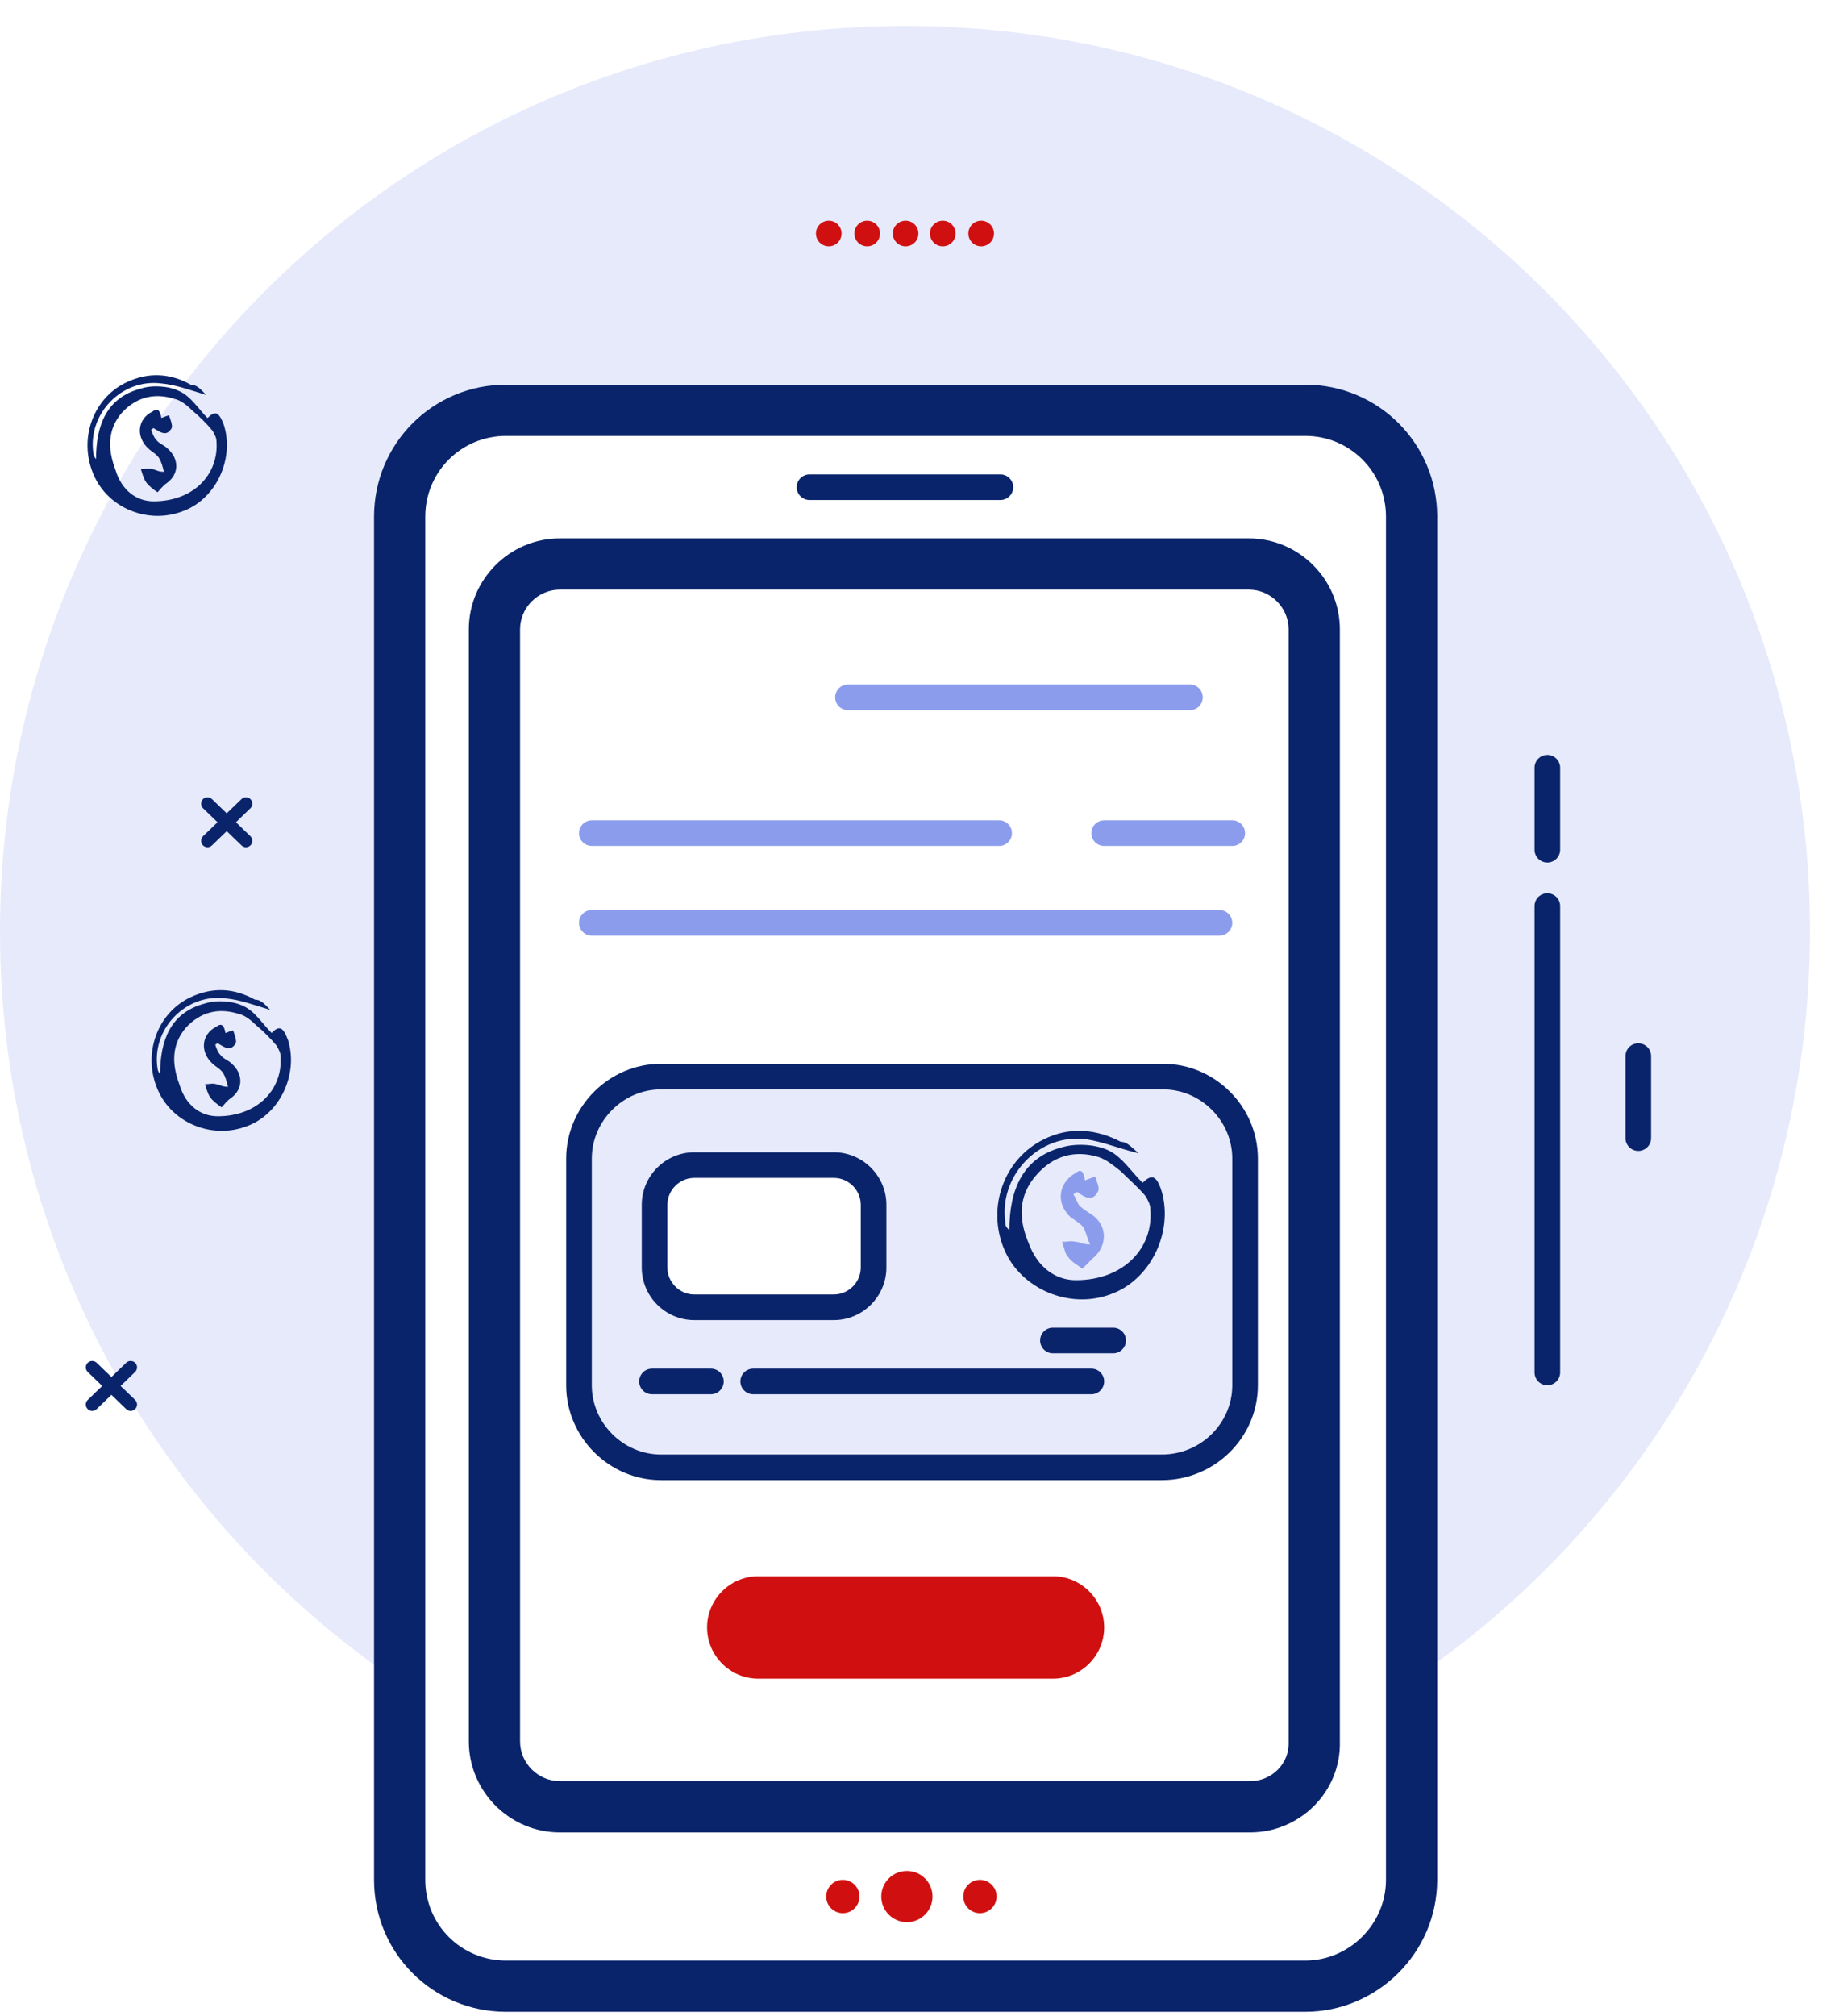 <?xml version="1.0" encoding="UTF-8"?>
<svg xmlns="http://www.w3.org/2000/svg" width="61" height="67" viewBox="0 0 61 67" fill="none">
  <path opacity="0.21" d="M30.105 0.863C13.456 0.863 0 14.319 0 30.968C0 41.571 5.493 50.896 13.796 56.261V16.192C13.796 13.936 15.925 13.084 17.586 13.595C17.841 13.553 18.097 13.51 18.352 13.51H43.561C45.647 13.51 46.541 15.341 46.243 16.916C46.413 17.3 46.541 17.725 46.541 18.194V56.091C54.759 50.726 60.167 41.443 60.167 30.926C60.167 14.319 46.712 0.863 30.105 0.863Z" fill="#8C9CED"></path>
  <path fill-rule="evenodd" clip-rule="evenodd" d="M6.745 26.563C6.827 26.478 6.962 26.476 7.046 26.558L8.324 27.793C8.408 27.875 8.411 28.009 8.329 28.094C8.247 28.178 8.112 28.181 8.028 28.099L6.75 26.864C6.666 26.782 6.664 26.648 6.745 26.563Z" fill="#09246B"></path>
  <path fill-rule="evenodd" clip-rule="evenodd" d="M8.329 26.563C8.411 26.648 8.408 26.782 8.324 26.864L7.046 28.099C6.962 28.181 6.827 28.178 6.745 28.094C6.664 28.009 6.666 27.875 6.75 27.793L8.028 26.558C8.112 26.476 8.247 26.478 8.329 26.563Z" fill="#09246B"></path>
  <path fill-rule="evenodd" clip-rule="evenodd" d="M2.912 45.297C2.994 45.213 3.129 45.211 3.213 45.292L4.491 46.527C4.575 46.609 4.578 46.744 4.496 46.828C4.414 46.913 4.279 46.915 4.195 46.833L2.917 45.598C2.833 45.517 2.831 45.382 2.912 45.297Z" fill="#09246B"></path>
  <path fill-rule="evenodd" clip-rule="evenodd" d="M4.496 45.297C4.578 45.382 4.575 45.517 4.491 45.598L3.213 46.833C3.129 46.915 2.994 46.913 2.912 46.828C2.831 46.744 2.833 46.609 2.917 46.527L4.195 45.292C4.279 45.211 4.414 45.213 4.496 45.297Z" fill="#09246B"></path>
  <path opacity="0.21" d="M38.323 35.782H22.27C20.567 35.782 19.204 37.145 19.204 38.848V45.959C19.204 47.662 20.567 49.025 22.27 49.025H38.323C40.026 49.025 41.389 47.662 41.389 45.959V38.848C41.389 37.145 39.984 35.782 38.323 35.782ZM27.593 43.404C26.656 43.873 25.634 43.447 24.825 43.404C24.74 43.404 24.654 43.362 24.569 43.362C23.803 43.915 22.568 43.447 22.227 42.51C22.015 41.956 22.015 41.403 22.142 40.849C21.802 39.955 22.227 38.72 23.462 38.72C23.76 38.72 23.973 38.806 24.186 38.891C24.442 38.848 24.697 38.806 24.953 38.848C24.782 38.806 25.123 38.848 25.166 38.848C25.293 38.848 25.421 38.848 25.549 38.848C25.804 38.848 26.06 38.848 26.315 38.891C26.613 38.933 26.869 38.976 27.124 39.061C27.294 39.061 27.422 39.018 27.55 39.018C28.529 39.061 29.296 39.955 28.998 40.934C28.955 41.062 28.913 41.19 28.913 41.318C29.296 42.169 28.828 43.404 27.593 43.404Z" fill="#8C9CED"></path>
  <path fill-rule="evenodd" clip-rule="evenodd" d="M18.608 19.597C17.886 19.597 17.288 20.195 17.288 20.917V57.877C17.288 58.599 17.886 59.197 18.608 59.197H41.559C42.288 59.197 42.862 58.6 42.837 57.908L42.837 57.892V20.917C42.837 20.195 42.239 19.597 41.517 19.597H18.608ZM15.585 20.917C15.585 19.254 16.946 17.894 18.608 17.894H41.517C43.179 17.894 44.54 19.254 44.54 20.917V57.863C44.591 59.548 43.211 60.901 41.559 60.901H18.608C16.946 60.901 15.585 59.54 15.585 57.877V20.917Z" fill="#09246B"></path>
  <path fill-rule="evenodd" clip-rule="evenodd" d="M16.82 14.488C15.331 14.488 14.137 15.683 14.137 17.171V62.477C14.137 63.966 15.331 65.16 16.82 65.16H43.39C44.843 65.16 46.073 63.959 46.073 62.477V17.171C46.073 15.683 44.879 14.488 43.39 14.488H16.82ZM12.434 17.171C12.434 14.742 14.39 12.785 16.82 12.785H43.39C45.819 12.785 47.776 14.742 47.776 17.171V62.477C47.776 64.913 45.77 66.863 43.39 66.863H16.82C14.39 66.863 12.434 64.906 12.434 62.477V17.171Z" fill="#09246B"></path>
  <path fill-rule="evenodd" clip-rule="evenodd" d="M19.247 27.691C19.247 27.455 19.438 27.265 19.673 27.265H33.214C33.449 27.265 33.639 27.455 33.639 27.691C33.639 27.926 33.449 28.116 33.214 28.116H19.673C19.438 28.116 19.247 27.926 19.247 27.691Z" fill="#8C9CED"></path>
  <path fill-rule="evenodd" clip-rule="evenodd" d="M36.279 27.691C36.279 27.455 36.47 27.265 36.705 27.265H40.963C41.198 27.265 41.389 27.455 41.389 27.691C41.389 27.926 41.198 28.116 40.963 28.116H36.705C36.47 28.116 36.279 27.926 36.279 27.691Z" fill="#8C9CED"></path>
  <path fill-rule="evenodd" clip-rule="evenodd" d="M19.247 30.671C19.247 30.436 19.438 30.245 19.673 30.245H40.538C40.773 30.245 40.964 30.436 40.964 30.671C40.964 30.906 40.773 31.097 40.538 31.097H19.673C19.438 31.097 19.247 30.906 19.247 30.671Z" fill="#8C9CED"></path>
  <path fill-rule="evenodd" clip-rule="evenodd" d="M26.485 16.192C26.485 15.957 26.676 15.767 26.911 15.767H33.256C33.491 15.767 33.682 15.957 33.682 16.192C33.682 16.428 33.491 16.618 33.256 16.618H26.911C26.676 16.618 26.485 16.428 26.485 16.192Z" fill="#09246B"></path>
  <path d="M30.148 63.884C30.618 63.884 30.999 63.503 30.999 63.032C30.999 62.562 30.618 62.181 30.148 62.181C29.677 62.181 29.296 62.562 29.296 63.032C29.296 63.503 29.677 63.884 30.148 63.884Z" fill="#D01010"></path>
  <path d="M32.575 63.585C32.881 63.585 33.129 63.337 33.129 63.031C33.129 62.725 32.881 62.477 32.575 62.477C32.269 62.477 32.022 62.725 32.022 63.031C32.022 63.337 32.269 63.585 32.575 63.585Z" fill="#D01010"></path>
  <path d="M28.018 63.585C28.324 63.585 28.572 63.337 28.572 63.031C28.572 62.725 28.324 62.477 28.018 62.477C27.713 62.477 27.465 62.725 27.465 63.031C27.465 63.337 27.713 63.585 28.018 63.585Z" fill="#D01010"></path>
  <path fill-rule="evenodd" clip-rule="evenodd" d="M27.763 23.177C27.763 22.942 27.953 22.751 28.189 22.751H39.558C39.793 22.751 39.983 22.942 39.983 23.177C39.983 23.412 39.793 23.603 39.558 23.603H28.189C27.953 23.603 27.763 23.412 27.763 23.177Z" fill="#8C9CED"></path>
  <path fill-rule="evenodd" clip-rule="evenodd" d="M21.972 36.206C20.717 36.206 19.673 37.25 19.673 38.505V46.042C19.673 47.297 20.717 48.342 21.972 48.342H38.622C39.924 48.342 40.964 47.293 40.964 46.042V38.505C40.964 37.25 39.919 36.206 38.664 36.206H21.972ZM18.821 38.505C18.821 36.78 20.247 35.355 21.972 35.355H38.664C40.39 35.355 41.815 36.78 41.815 38.505V46.042C41.815 47.772 40.385 49.193 38.622 49.193H21.972C20.247 49.193 18.821 47.768 18.821 46.042V38.505Z" fill="#09246B"></path>
  <path fill-rule="evenodd" clip-rule="evenodd" d="M21.248 45.913C21.248 45.678 21.439 45.487 21.674 45.487H23.633C23.868 45.487 24.058 45.678 24.058 45.913C24.058 46.148 23.868 46.339 23.633 46.339H21.674C21.439 46.339 21.248 46.148 21.248 45.913Z" fill="#09246B"></path>
  <path fill-rule="evenodd" clip-rule="evenodd" d="M24.612 45.913C24.612 45.678 24.803 45.487 25.038 45.487H36.28C36.515 45.487 36.705 45.678 36.705 45.913C36.705 46.148 36.515 46.339 36.28 46.339H25.038C24.803 46.339 24.612 46.148 24.612 45.913Z" fill="#09246B"></path>
  <path fill-rule="evenodd" clip-rule="evenodd" d="M34.576 44.552C34.576 44.317 34.767 44.126 35.002 44.126H37.003C37.239 44.126 37.429 44.317 37.429 44.552C37.429 44.787 37.239 44.978 37.003 44.978H35.002C34.767 44.978 34.576 44.787 34.576 44.552Z" fill="#09246B"></path>
  <path fill-rule="evenodd" clip-rule="evenodd" d="M23.079 39.148C22.59 39.148 22.185 39.553 22.185 40.042V42.128C22.185 42.617 22.59 43.022 23.079 43.022H27.72C28.209 43.022 28.614 42.617 28.614 42.128V40.042C28.614 39.553 28.209 39.148 27.72 39.148H23.079ZM21.333 40.042C21.333 39.083 22.12 38.296 23.079 38.296H27.72C28.679 38.296 29.466 39.083 29.466 40.042V42.128C29.466 43.087 28.679 43.874 27.72 43.874H23.079C22.12 43.874 21.333 43.087 21.333 42.128V40.042Z" fill="#09246B"></path>
  <path fill-rule="evenodd" clip-rule="evenodd" d="M51.438 25.091C51.674 25.091 51.864 25.282 51.864 25.517V28.242C51.864 28.477 51.674 28.668 51.438 28.668C51.203 28.668 51.013 28.477 51.013 28.242V25.517C51.013 25.282 51.203 25.091 51.438 25.091Z" fill="#09246B"></path>
  <path fill-rule="evenodd" clip-rule="evenodd" d="M51.438 29.689C51.674 29.689 51.864 29.879 51.864 30.114V45.614C51.864 45.849 51.674 46.04 51.438 46.04C51.203 46.04 51.013 45.849 51.013 45.614V30.114C51.013 29.879 51.203 29.689 51.438 29.689Z" fill="#09246B"></path>
  <path fill-rule="evenodd" clip-rule="evenodd" d="M54.461 34.674C54.696 34.674 54.887 34.864 54.887 35.1V37.825C54.887 38.06 54.696 38.251 54.461 38.251C54.226 38.251 54.035 38.06 54.035 37.825V35.1C54.035 34.864 54.226 34.674 54.461 34.674Z" fill="#09246B"></path>
  <path d="M6.855 13.127C6.302 12.957 5.833 12.787 5.365 12.744C4.045 12.574 2.895 13.766 3.108 15.086C3.108 15.129 3.151 15.214 3.193 15.257C3.193 14.149 3.534 13.213 4.684 12.915C5.067 12.787 5.62 12.829 5.961 13C6.344 13.17 6.6 13.596 6.898 13.894C7.153 13.639 7.281 13.681 7.451 14.149C7.792 15.299 7.153 16.619 6.046 17.002C4.896 17.428 3.576 16.875 3.108 15.768C2.597 14.575 3.108 13.213 4.215 12.702C4.939 12.361 5.663 12.404 6.344 12.787C6.557 12.787 6.685 12.957 6.855 13.127ZM5.109 16.662C6.429 16.662 7.281 15.768 7.196 14.66C7.196 14.533 7.111 14.405 7.068 14.32C6.855 14.064 6.642 13.851 6.387 13.639C6.216 13.468 6.004 13.298 5.791 13.255C5.109 13.042 4.513 13.213 4.045 13.724C3.576 14.277 3.576 14.916 3.832 15.597C4.045 16.321 4.556 16.662 5.109 16.662Z" fill="#09246B"></path>
  <path d="M5.365 13.892C5.492 13.849 5.577 13.806 5.62 13.806C5.663 13.934 5.748 14.147 5.705 14.232C5.535 14.53 5.322 14.36 5.109 14.232C5.067 14.232 5.067 14.275 5.024 14.275C5.067 14.403 5.109 14.53 5.194 14.616C5.279 14.743 5.45 14.786 5.577 14.914C5.961 15.254 5.961 15.765 5.535 16.063C5.407 16.148 5.322 16.276 5.237 16.361C5.109 16.276 4.939 16.148 4.854 16.021C4.768 15.893 4.726 15.723 4.683 15.595C4.811 15.595 4.939 15.552 5.067 15.595C5.152 15.595 5.237 15.68 5.45 15.68C5.407 15.51 5.365 15.339 5.279 15.212C5.194 15.084 5.024 14.999 4.939 14.914C4.513 14.53 4.556 13.934 5.067 13.679C5.237 13.551 5.322 13.636 5.365 13.892Z" fill="#09246B"></path>
  <path d="M8.985 33.565C8.431 33.395 7.963 33.224 7.495 33.182C6.175 33.011 5.025 34.204 5.238 35.524C5.238 35.566 5.28 35.651 5.323 35.694C5.323 34.587 5.664 33.65 6.813 33.352C7.197 33.224 7.75 33.267 8.091 33.437C8.474 33.608 8.73 34.033 9.028 34.331C9.283 34.076 9.411 34.119 9.581 34.587C9.922 35.737 9.283 37.057 8.176 37.44C7.026 37.866 5.706 37.312 5.238 36.205C4.727 35.013 5.238 33.65 6.345 33.139C7.069 32.798 7.793 32.841 8.474 33.224C8.687 33.224 8.815 33.395 8.985 33.565ZM7.239 37.099C8.559 37.099 9.411 36.205 9.326 35.098C9.326 34.97 9.241 34.842 9.198 34.757C8.985 34.502 8.772 34.289 8.517 34.076C8.346 33.906 8.133 33.735 7.921 33.693C7.239 33.48 6.643 33.65 6.175 34.161C5.706 34.715 5.706 35.353 5.962 36.035C6.175 36.759 6.686 37.099 7.239 37.099Z" fill="#09246B"></path>
  <path d="M7.494 34.332C7.622 34.29 7.707 34.247 7.75 34.247C7.793 34.375 7.878 34.588 7.835 34.673C7.665 34.971 7.452 34.8 7.239 34.673C7.196 34.673 7.196 34.715 7.154 34.715C7.196 34.843 7.239 34.971 7.324 35.056C7.409 35.184 7.58 35.226 7.707 35.354C8.091 35.695 8.091 36.206 7.665 36.504C7.537 36.589 7.452 36.717 7.367 36.802C7.239 36.717 7.069 36.589 6.983 36.461C6.898 36.334 6.856 36.163 6.813 36.035C6.941 36.035 7.069 35.993 7.196 36.035C7.282 36.035 7.367 36.121 7.58 36.121C7.537 35.95 7.494 35.78 7.409 35.652C7.324 35.524 7.154 35.439 7.069 35.354C6.643 34.971 6.685 34.375 7.196 34.119C7.367 33.992 7.452 34.077 7.494 34.332Z" fill="#09246B"></path>
  <path d="M37.855 38.332C37.173 38.162 36.663 37.949 36.109 37.864C34.533 37.651 33.171 39.099 33.426 40.674C33.426 40.76 33.469 40.802 33.554 40.887C33.554 39.567 33.98 38.46 35.343 38.119C35.811 37.992 36.45 38.034 36.876 38.247C37.301 38.46 37.599 38.928 37.983 39.312C38.281 39.014 38.451 39.056 38.621 39.61C39.005 40.972 38.238 42.548 36.918 43.016C35.556 43.527 33.937 42.846 33.384 41.526C32.788 40.121 33.384 38.503 34.704 37.864C35.556 37.438 36.45 37.523 37.259 37.949C37.472 37.949 37.599 38.119 37.855 38.332ZM35.768 42.548C37.344 42.548 38.366 41.483 38.238 40.163C38.238 40.036 38.153 39.865 38.068 39.737C37.812 39.439 37.514 39.184 37.259 38.928C37.046 38.758 36.79 38.545 36.535 38.46C35.726 38.205 35.002 38.417 34.448 39.056C33.852 39.737 33.852 40.504 34.193 41.313C34.491 42.122 35.087 42.548 35.768 42.548Z" fill="#09246B"></path>
  <path d="M36.067 39.229C36.194 39.186 36.279 39.144 36.407 39.101C36.45 39.272 36.578 39.484 36.492 39.612C36.322 39.953 36.024 39.782 35.811 39.612C35.769 39.655 35.726 39.655 35.683 39.697C35.769 39.825 35.811 39.995 35.896 40.081C36.024 40.208 36.194 40.294 36.365 40.421C36.833 40.804 36.791 41.443 36.322 41.826C36.194 41.954 36.067 42.082 35.981 42.167C35.811 42.039 35.641 41.954 35.513 41.784C35.385 41.656 35.385 41.443 35.3 41.273C35.471 41.273 35.598 41.23 35.769 41.273C35.896 41.273 35.981 41.358 36.237 41.358C36.152 41.188 36.109 40.975 36.024 40.804C35.939 40.677 35.726 40.549 35.598 40.464C35.087 39.995 35.172 39.314 35.769 38.974C35.939 38.846 36.024 38.931 36.067 39.229Z" fill="#8C9CED"></path>
  <path d="M35.002 55.792H25.208C24.271 55.792 23.505 55.026 23.505 54.089C23.505 53.152 24.271 52.386 25.208 52.386H35.002C35.939 52.386 36.705 53.152 36.705 54.089C36.705 55.026 35.939 55.792 35.002 55.792Z" fill="#D01010"></path>
  <path d="M32.617 8.186C32.852 8.186 33.043 7.995 33.043 7.76C33.043 7.525 32.852 7.334 32.617 7.334C32.382 7.334 32.191 7.525 32.191 7.76C32.191 7.995 32.382 8.186 32.617 8.186Z" fill="#D01010"></path>
  <path d="M31.34 8.186C31.575 8.186 31.766 7.995 31.766 7.76C31.766 7.525 31.575 7.334 31.34 7.334C31.105 7.334 30.914 7.525 30.914 7.76C30.914 7.995 31.105 8.186 31.34 8.186Z" fill="#D01010"></path>
  <path d="M30.105 8.186C30.34 8.186 30.53 7.995 30.53 7.76C30.53 7.525 30.34 7.334 30.105 7.334C29.869 7.334 29.679 7.525 29.679 7.76C29.679 7.995 29.869 8.186 30.105 8.186Z" fill="#D01010"></path>
  <path d="M28.827 8.186C29.062 8.186 29.253 7.995 29.253 7.76C29.253 7.525 29.062 7.334 28.827 7.334C28.592 7.334 28.401 7.525 28.401 7.76C28.401 7.995 28.592 8.186 28.827 8.186Z" fill="#D01010"></path>
  <path d="M27.55 8.186C27.785 8.186 27.976 7.995 27.976 7.76C27.976 7.525 27.785 7.334 27.55 7.334C27.315 7.334 27.124 7.525 27.124 7.76C27.124 7.995 27.315 8.186 27.55 8.186Z" fill="#D01010"></path>
</svg>
